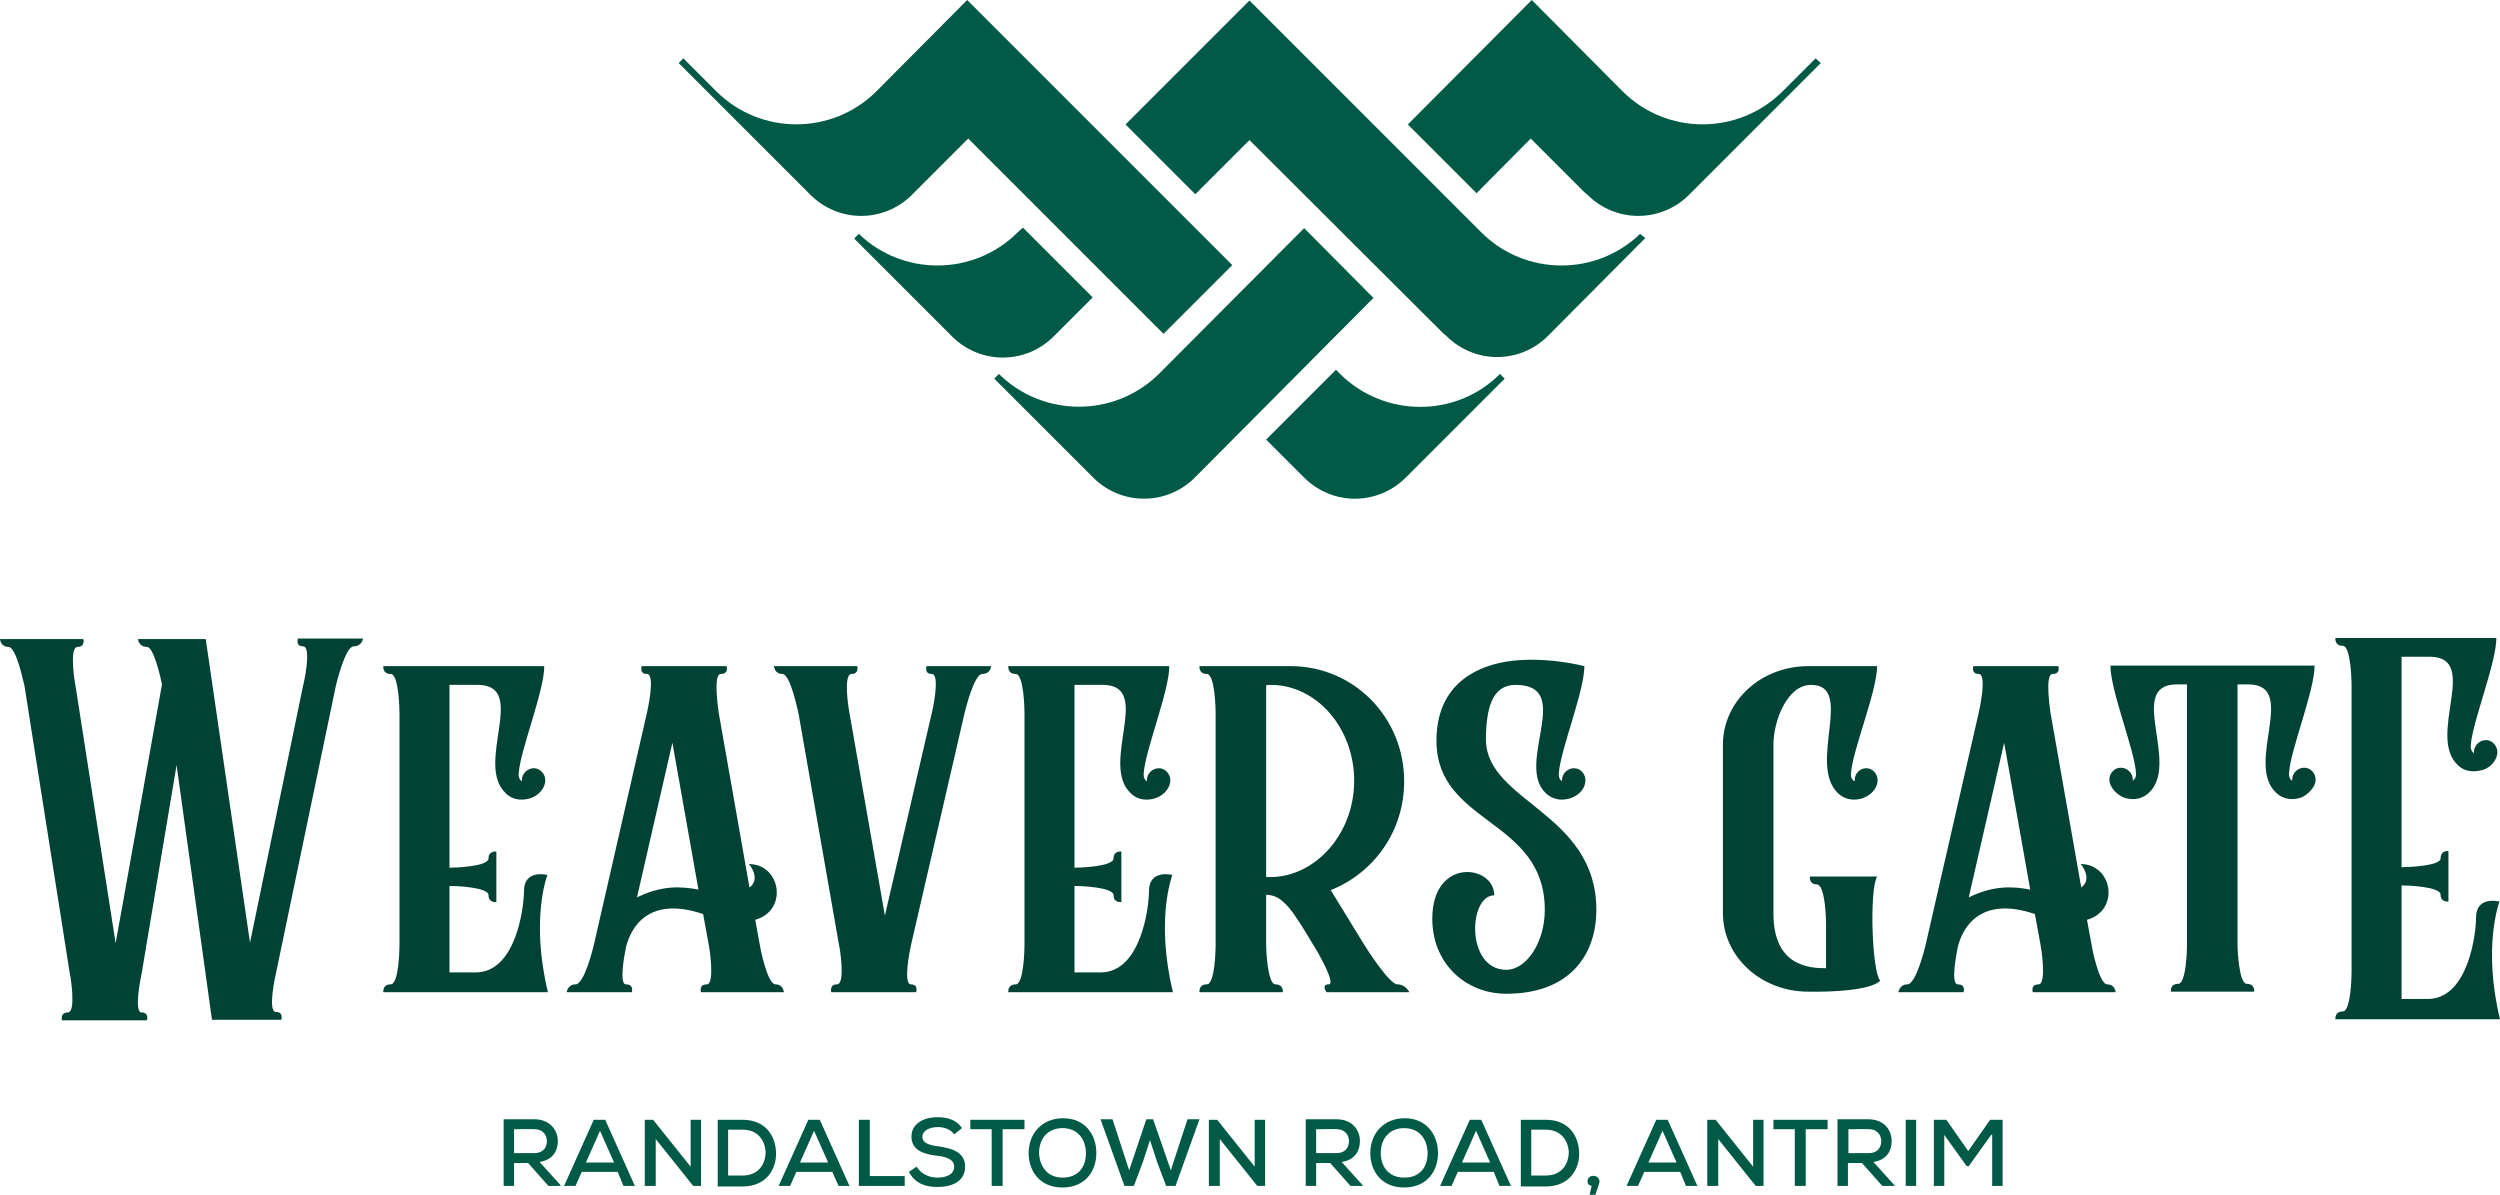 <?xml version="1.0" encoding="utf-8"?>
<!-- Generator: Adobe Illustrator 27.5.0, SVG Export Plug-In . SVG Version: 6.00 Build 0)  -->
<svg version="1.1" id="Layer_1" xmlns="http://www.w3.org/2000/svg" xmlns:xlink="http://www.w3.org/1999/xlink" x="0px" y="0px"
	 width="480px" height="229.4px" viewBox="0 0 480 229.4" style="enable-background:new 0 0 480 229.4;" xml:space="preserve">
<style type="text/css">
	.st0{fill:#004334;}
	.st1{fill:#005A46;}
</style>
<g>
	<g>
		<path class="st0" d="M69.7,122.6c0,0-0.2,1.5-1.8,1.5s-3.3,7.1-3.4,7.5L53,186.8c-0.1,0.4-1.7,7.5,0,7.5c1.5,0,1,1.5,1,1.5H40.7
			l-6.8-48.9l-6.7,40c-0.1,0.4-1.6,7.5,0,7.5c1.5,0,1,1.5,1,1.5H11.9c0,0-0.4-1.5,1.1-1.5c1.7,0,0.5-7.3,0.4-7.5l-8.7-55.2
			c-0.1-0.2-1.5-7.5-3.1-7.5c-1.5,0-1.6-1.5-1.6-1.5h16c0,0,0.4,1.5-1.1,1.5c-1.7,0-0.5,7.1-0.4,7.5l7.7,49.4c0,0,8.9-49.5,8.9-49.7
			c-0.3-1.5-1.6-7.2-2.9-7.2c-1.6,0-1.7-1.5-1.7-1.5h13L48,181l10.2-49.4c0.1-0.2,1.7-7.5,0-7.5c-1.5,0-1-1.5-1-1.5H69.7z
			 M105.2,190.5H73.6c0,0-0.2-1.5,1.4-1.5c1.6,0,1.7-6.9,1.7-7.5v-44.6c0-0.6-0.1-7.5-1.7-7.5c-1.6,0-1.4-1.5-1.4-1.5h30.9
			c0,4.8-4.6,16.1-4.9,20.5c-0.1,0.8,0.2,1.4,0.6,1.6v-0.2c0-1.3,1.1-2.3,2.3-2.3c1.2,0,2.2,1.1,2.2,2.3c0,1.4-1.1,2.8-2.7,3.4
			c-1.4,0.5-3.4,0.6-4.9-0.9c-6-5.6,4.3-20.6-5.2-20.8h-5.6v35.1c1,0,7.5-0.2,7.5-1.8c0-1.5,1.5-1.3,1.5-1.3v9.7
			c0,0-1.5,0.2-1.5-1.3c0-1.6-6.5-1.8-7.5-1.8v16.6h5.3c7.5-0.3,9-12.5,9-15.6c0-4.3,4.5-3.1,4.5-3.1S101.8,176.4,105.2,190.5
			 M150.5,190.5h-15.9c0,0-0.5-1.5,1.1-1.5c1.6,0,0.5-7.1,0.4-7.5l-1.1-6c-10.9-3.7-14,3.1-14.8,6.3c-0.3,1.5-1.4,7.2,0,7.2
			c1.6,0,1.1,1.5,1.1,1.5h-12.5c0,0,0.2-1.5,1.7-1.5c1.7,0,3.4-7.1,3.5-7.5l10.2-44.6c0.1-0.4,1.7-7.5,0-7.5c-1.5,0-1-1.5-1-1.5
			h16.3c0,0,0.5,1.5-1.1,1.5c-1.6,0-0.4,7.3-0.4,7.5l5.9,33.5c2.3-1.7-0.1-4.5-0.1-4.5c6.1,0,7.6,8.9,1.2,10.7l0.9,4.9
			c0,0.2,1.4,7.5,3,7.5C150.4,189,150.5,190.5,150.5,190.5 M134.1,170.8l-5-28.2l-6.8,29.7C127.2,169.9,130.9,170.2,134.1,170.8
			 M190.3,127.9c0,0-0.1,1.5-1.7,1.5c-1.6,0-3.3,7.1-3.4,7.5l-10.3,44.6c-0.1,0.4-1.6,7.5,0,7.5c1.5,0,1,1.5,1,1.5h-16.3
			c0,0-0.4-1.5,1.1-1.5c1.7,0,0.5-7.3,0.4-7.5l-7.8-44.6c-0.1-0.2-1.5-7.5-3.1-7.5c-1.5,0-1.6-1.5-1.6-1.5h16c0,0,0.4,1.5-1.1,1.5
			c-1.7,0-0.5,7.1-0.4,7.5l6.8,38.9l9-38.9c0.1-0.2,1.7-7.5,0-7.5c-1.5,0-1-1.5-1-1.5H190.3z M225.2,190.5h-31.6
			c0,0-0.2-1.5,1.4-1.5c1.6,0,1.7-6.9,1.7-7.5v-44.6c0-0.6-0.1-7.5-1.7-7.5c-1.6,0-1.4-1.5-1.4-1.5h30.9c0,4.8-4.6,16.1-4.9,20.5
			c-0.1,0.8,0.2,1.4,0.6,1.6v-0.2c0-1.3,1.1-2.3,2.3-2.3c1.2,0,2.2,1.1,2.2,2.3c0,1.4-1.1,2.8-2.7,3.4c-1.4,0.5-3.4,0.6-4.9-0.9
			c-6-5.6,4.3-20.6-5.2-20.8h-5.6v35.1c1,0,7.5-0.2,7.5-1.8c0-1.5,1.5-1.3,1.5-1.3v9.7c0,0-1.5,0.2-1.5-1.3c0-1.6-6.5-1.8-7.5-1.8
			v16.6h5.3c7.5-0.3,9-12.5,9-15.6c0-4.3,4.5-3.1,4.5-3.1S221.8,176.4,225.2,190.5 M270.6,190.5h-15.9c0,0-1.1-1.5,0.4-1.5
			c1.6,0-2.6-7.1-2.9-7.5c-4-6.7-5.9-9.7-9.1-9.7v9.7c0,0.4,0.2,7.5,1.8,7.5c1.6,0,1.4,1.5,1.4,1.5h-16c0,0-0.2-1.5,1.4-1.5
			c1.6,0,1.7-6.9,1.7-7.5v-44.6c0-0.6-0.1-7.5-1.7-7.5c-1.6,0-1.4-1.5-1.4-1.5h17.5c12.1,0,21.8,9.8,21.8,22.1
			c0,9.6-5.8,17.6-14.1,20.9l6.5,10.6c0,0,4.7,7.5,6.3,7.5C269.9,189,270.6,190.5,270.6,190.5 M260,149.9c0-10.1-7.2-18.4-16-18.4
			c-0.3,0-0.6,0-0.9,0.1v36.8h0.9C252.6,168.3,260,160.1,260,149.9 M306.5,174.7c0,8.5-5,16.1-17.3,16.1c-7.8,0-14.2-5.8-14.2-14.4
			c0-11.9,11.9-10.4,11.9-4.5c-5,0-5.5,14.3,2.3,14.3c3.9,0,7.4-5.3,7.4-11.5c0-17.6-20.8-16.3-20.8-32.5c0-10,6.6-14.1,13.6-15.2
			c7.3-1.1,14.8,0.9,14.8,0.9c0,4.8-4.6,16.1-4.9,20.5c-0.1,0.8,0.2,1.4,0.7,1.6c-0.1-0.1-0.1-0.1-0.1-0.2c0-1.3,1.1-2.3,2.3-2.3
			c1.3,0,2.2,1.1,2.2,2.3c0,1.5-1.1,2.8-2.7,3.4c-1.4,0.5-3.3,0.6-4.9-0.9c-6-5.6,5.6-20.8-5.8-20.8c-4.5,0-5.7,4.4-5.7,10.7
			C285.6,154,306.5,156.1,306.5,174.7 M361,188.3c-2.4,2.4-13.8,2.1-13.8,2.1c-9.1,0-16.4-6.7-16.4-15.1V143
			c0-8.4,7.3-15.1,16.4-15.1h13.2c0,4.8-4.7,16.1-5,20.5c-0.1,0.8,0.2,1.4,0.7,1.6v-0.2c0-1.3,1-2.3,2.2-2.3c1.3,0,2.2,1.1,2.2,2.3
			c0,1.5-1.2,2.8-2.7,3.4c-1.4,0.5-3.3,0.6-4.9-0.9c-5.9-5.6,3.3-20.8-5.2-20.8c-4.5,0-7.2,6.8-7.2,11.5v32.4
			c0,10,6.7,10.5,10.1,10.5v-8.6c0-0.5-0.1-7.5-1.8-7.5c-1.5,0-1.3-1.5-1.3-1.5h12.9C358.9,170.9,359.4,186.5,361,188.3
			 M406.2,190.5h-15.9c0,0-0.5-1.5,1.1-1.5c1.6,0,0.5-7.1,0.4-7.5l-1.1-6c-10.9-3.7-14,3.1-14.8,6.3c-0.3,1.5-1.4,7.2,0,7.2
			c1.6,0,1.1,1.5,1.1,1.5h-12.5c0,0,0.2-1.5,1.7-1.5c1.7,0,3.4-7.1,3.5-7.5l10.2-44.6c0.1-0.4,1.7-7.5,0-7.5c-1.5,0-1-1.5-1-1.5
			h16.3c0,0,0.5,1.5-1.1,1.5c-1.6,0-0.4,7.3-0.4,7.5l5.9,33.5c2.3-1.7-0.1-4.5-0.1-4.5c6.1,0,7.6,8.9,1.2,10.7l0.9,4.9
			c0,0.2,1.4,7.5,3,7.5C406.1,189,406.2,190.5,406.2,190.5 M389.8,170.8l-5-28.2l-6.8,29.7C382.9,169.9,386.6,170.2,389.8,170.8
			 M444.6,149.7c0,1.4-1.4,2.8-2.7,3.4c-1.4,0.5-3.3,0.6-4.9-0.9c-6-5.6,4.3-20.6-5.2-20.8h-2.2v50c0,0.4,0.2,7.5,1.8,7.5
			c1.6,0,1.4,1.5,1.4,1.5h-16c0,0-0.2-1.5,1.4-1.5c1.6,0,1.7-6.9,1.7-7.5v-50h-2.1c-9.5,0.2,0.8,15.2-5.2,20.8
			c-1.6,1.5-3.5,1.4-4.9,0.9c-1.2-0.5-2.7-1.9-2.7-3.4c0-1.3,1-2.3,2.2-2.3c1.3,0,2.3,1.1,2.3,2.3c0,0.1,0,0.1-0.1,0.2
			c0.5-0.2,0.8-0.8,0.7-1.6c-0.3-4.4-4.9-15.7-4.9-20.5h39.2c0,4.8-4.6,16.1-4.9,20.5c-0.1,0.8,0.2,1.4,0.6,1.6v-0.2
			c0-1.3,1.1-2.3,2.3-2.3C443.6,147.4,444.6,148.4,444.6,149.7 M480,195.7h-31.6c0,0-0.2-1.5,1.4-1.5c1.6,0,1.7-6.9,1.7-7.5v-55.2
			c0-0.6-0.1-7.5-1.7-7.5c-1.6,0-1.4-1.5-1.4-1.5h30.9c0,4.8-4.6,16.1-4.9,20.5c-0.1,0.8,0.2,1.4,0.6,1.6v-0.2
			c0-1.3,1.1-2.3,2.3-2.3c1.2,0,2.2,1.1,2.2,2.3c0,1.4-1.2,2.9-2.7,3.4c-1.4,0.4-3.4,0.6-4.9-0.9c-6-5.6,4.3-20.6-5.2-20.8h-5.6
			v40.4c1,0,7.5-0.2,7.5-1.7c0-1.6,1.5-1.4,1.5-1.4v9.7c0,0-1.5,0.2-1.5-1.3c0-1.6-6.5-1.8-7.5-1.8v21.8h5.3c7.5-0.3,9-12.5,9-15.6
			c0-4.3,4.5-3.1,4.5-3.1S476.6,181.7,480,195.7"/>
	</g>
	<g>
		<path class="st1" d="M107.7,227.7h-2.4l-3.9-4.4h-2.7v4.4h-2v-12.8c2,0,4,0,5.9,0c2.9,0,4.5,2,4.5,4.2c0,1.8-0.9,3.6-3.5,4
			l3.8,4.2L107.7,227.7z M98.7,216.8v4.6h3.9c1.7,0,2.4-1.1,2.4-2.3c0-1.1-0.7-2.3-2.4-2.3H98.7z M118.6,225h-6.9l-1.2,2.7h-2.2
			l5.7-12.7h2.2l5.7,12.7h-2.2L118.6,225z M115.2,217.1l-2.7,6.1h5.4L115.2,217.1z M132.6,224V215h2v12.7h-1.5l-7.2-9v9h-2.1V215
			h1.6L132.6,224z M142.6,215c4.4,0,6.3,3.1,6.4,6.3c0.1,3.2-1.9,6.5-6.4,6.5h-4.8V215H142.6z M139.8,225.7h2.8
			c3.1,0,4.4-2.3,4.4-4.5c-0.1-2.1-1.4-4.3-4.4-4.3h-2.8V225.7z M159.8,225h-6.9l-1.2,2.7h-2.2l5.7-12.7h2.2l5.7,12.7H161L159.8,225
			z M156.3,217.1l-2.7,6.1h5.4L156.3,217.1z M167,215v10.8h6.7v1.9h-8.8V215H167z M183.2,217.8c-0.6-0.9-1.8-1.4-3.1-1.4
			c-1.7,0-3,0.7-3,1.9c0,1.2,1.4,1.6,3.1,1.8c2.6,0.4,5.1,1.1,5.1,3.9c0,2.9-2.6,3.9-5.3,3.9c-2.4,0-4.3-0.7-5.5-2.9l1.5-1
			c0.9,1.5,2.5,2.1,4,2.1c1.5,0,3.2-0.5,3.2-2.1c0-1.4-1.5-1.9-3.3-2.1c-2.5-0.3-4.9-1-4.9-3.7c0-2.6,2.6-3.7,4.9-3.7
			c1.8,0,3.7,0.4,4.8,2.1L183.2,217.8z M190.5,216.8h-4.2V215h10.4v1.8h-4.2v10.9h-2.1V216.8z M210.5,221.4c0,3.4-2.1,6.6-6.5,6.6
			c-4.4,0-6.5-3.2-6.5-6.6c0-3.9,2.7-6.7,6.6-6.7C208.4,214.7,210.5,217.9,210.5,221.4 M204,226.1c3.2,0,4.5-2.2,4.5-4.7
			c0-2.3-1.3-4.8-4.5-4.8c-2.9,0-4.5,2.1-4.5,4.8C199.6,223.7,200.9,226.1,204,226.1 M225.7,227.7h-1.8l-1.7-4.5l-1.4-4.3l-1.4,4.3
			l-1.7,4.5h-1.8l-4.6-12.8h2.3l3.2,9.8l3.3-9.8h1.3l3.4,9.8l3.2-9.8h2.3L225.7,227.7z M240.9,224V215h2v12.7h-1.5l-7.2-9v9h-2.1
			V215h1.6L240.9,224z M261.7,227.7h-2.4l-3.9-4.4h-2.7v4.4h-2v-12.8c2,0,4,0,5.9,0c3,0,4.5,2,4.5,4.2c0,1.8-0.9,3.6-3.5,4l3.8,4.2
			L261.7,227.7z M252.7,216.8v4.6h3.9c1.7,0,2.4-1.1,2.4-2.3c0-1.1-0.7-2.3-2.4-2.3H252.7z M276.1,221.4c0,3.4-2.1,6.6-6.5,6.6
			c-4.4,0-6.5-3.2-6.5-6.6c0-3.9,2.7-6.7,6.6-6.7C273.9,214.7,276.1,217.9,276.1,221.4 M269.6,226.1c3.2,0,4.5-2.2,4.5-4.7
			c0-2.3-1.3-4.8-4.5-4.8c-2.9,0-4.5,2.1-4.5,4.8C265.1,223.7,266.4,226.1,269.6,226.1 M286.8,225h-6.9l-1.2,2.7h-2.2l5.7-12.7h2.2
			l5.7,12.7h-2.2L286.8,225z M283.4,217.1l-2.7,6.1h5.4L283.4,217.1z M296.8,215c4.4,0,6.3,3.1,6.4,6.3c0.1,3.2-1.9,6.5-6.4,6.5H292
			V215H296.8z M294,225.7h2.8c3.1,0,4.4-2.3,4.4-4.5c-0.1-2.1-1.4-4.3-4.4-4.3H294V225.7z M306.3,229.4h-1.1l0.4-1.7
			c-0.5-0.1-0.8-0.4-0.8-0.9c0-1.4,2.3-1.4,2.3,0.1C307.1,227.1,307,227.4,306.3,229.4 M322.6,225h-6.9l-1.2,2.7h-2.2l5.7-12.7h2.2
			l5.7,12.7h-2.2L322.6,225z M319.2,217.1l-2.7,6.1h5.4L319.2,217.1z M336.6,224V215h2v12.7h-1.5l-7.2-9v9h-2.1V215h1.6L336.6,224z
			 M344.7,216.8h-4.2V215h10.4v1.8h-4.2v10.9h-2.1V216.8z M363.8,227.7h-2.4l-3.9-4.4h-2.7v4.4h-2v-12.8c2,0,4,0,5.9,0
			c3,0,4.5,2,4.5,4.2c0,1.8-0.9,3.6-3.5,4l3.8,4.2L363.8,227.7z M354.9,216.8v4.6h3.9c1.7,0,2.4-1.1,2.4-2.3c0-1.1-0.7-2.3-2.4-2.3
			H354.9z M365.9,215h2v12.7h-2V215z M382.3,217.9l-4.3,6h-0.4l-4.3-6v9.8h-2V215h2.4l4.2,6l4.2-6h2.4v12.7h-2V217.9z"/>
		<path class="st1" d="M236.6,50.9l-13.2,13.2l-37.5-37.5l-10.3,10.3l-0.5,0.5c-5.4,5.4-14.1,5.4-19.5,0l-25.3-25.3l0.9-0.9l6.3,6.3
			c8.5,8.5,22.3,8.5,30.8,0L185.7,0L236.6,50.9z M195.4,44.6c-8.4,8.4-22,8.5-30.5,0.3l-0.9,0.9l18.8,18.8c5.4,5.4,14.1,5.4,19.5,0
			l0.5-0.5l7-7l-13.4-13.4L195.4,44.6z M288,71.8c-8.5,8.5-22.3,8.4-30.8-0.1l-0.7-0.7l-13.4,13.4l6.8,6.8l0.5,0.5
			c5.4,5.4,14.1,5.4,19.5,0l19-19L288,71.8z M314.9,44.9c-8.5,8.2-22.1,8.1-30.5-0.3l-0.1-0.1L239.9,0.1l0,0l0,0l-23.8,23.8
			l13.4,13.4l10.4-10.4L277.1,64l0.6,0.5c5.4,5.4,14.1,5.4,19.5,0l18.7-18.8L314.9,44.9z M250.4,43.8l-27.8,27.9
			c-8.5,8.5-22.3,8.5-30.8,0.1l-0.9,0.9l19,19c5.4,5.4,14.1,5.4,19.5,0l0.5-0.5l33.8-34L250.4,43.8z M348.6,11.2l-6.3,6.3
			c-8.5,8.5-22.3,8.5-30.8,0L294.1,0l-23.8,23.9l13.2,13.2l10.4-10.5l10.3,10.3l0.6,0.5c5.4,5.4,14.1,5.4,19.5,0l25.3-25.3
			L348.6,11.2z"/>
	</g>
</g>
</svg>
